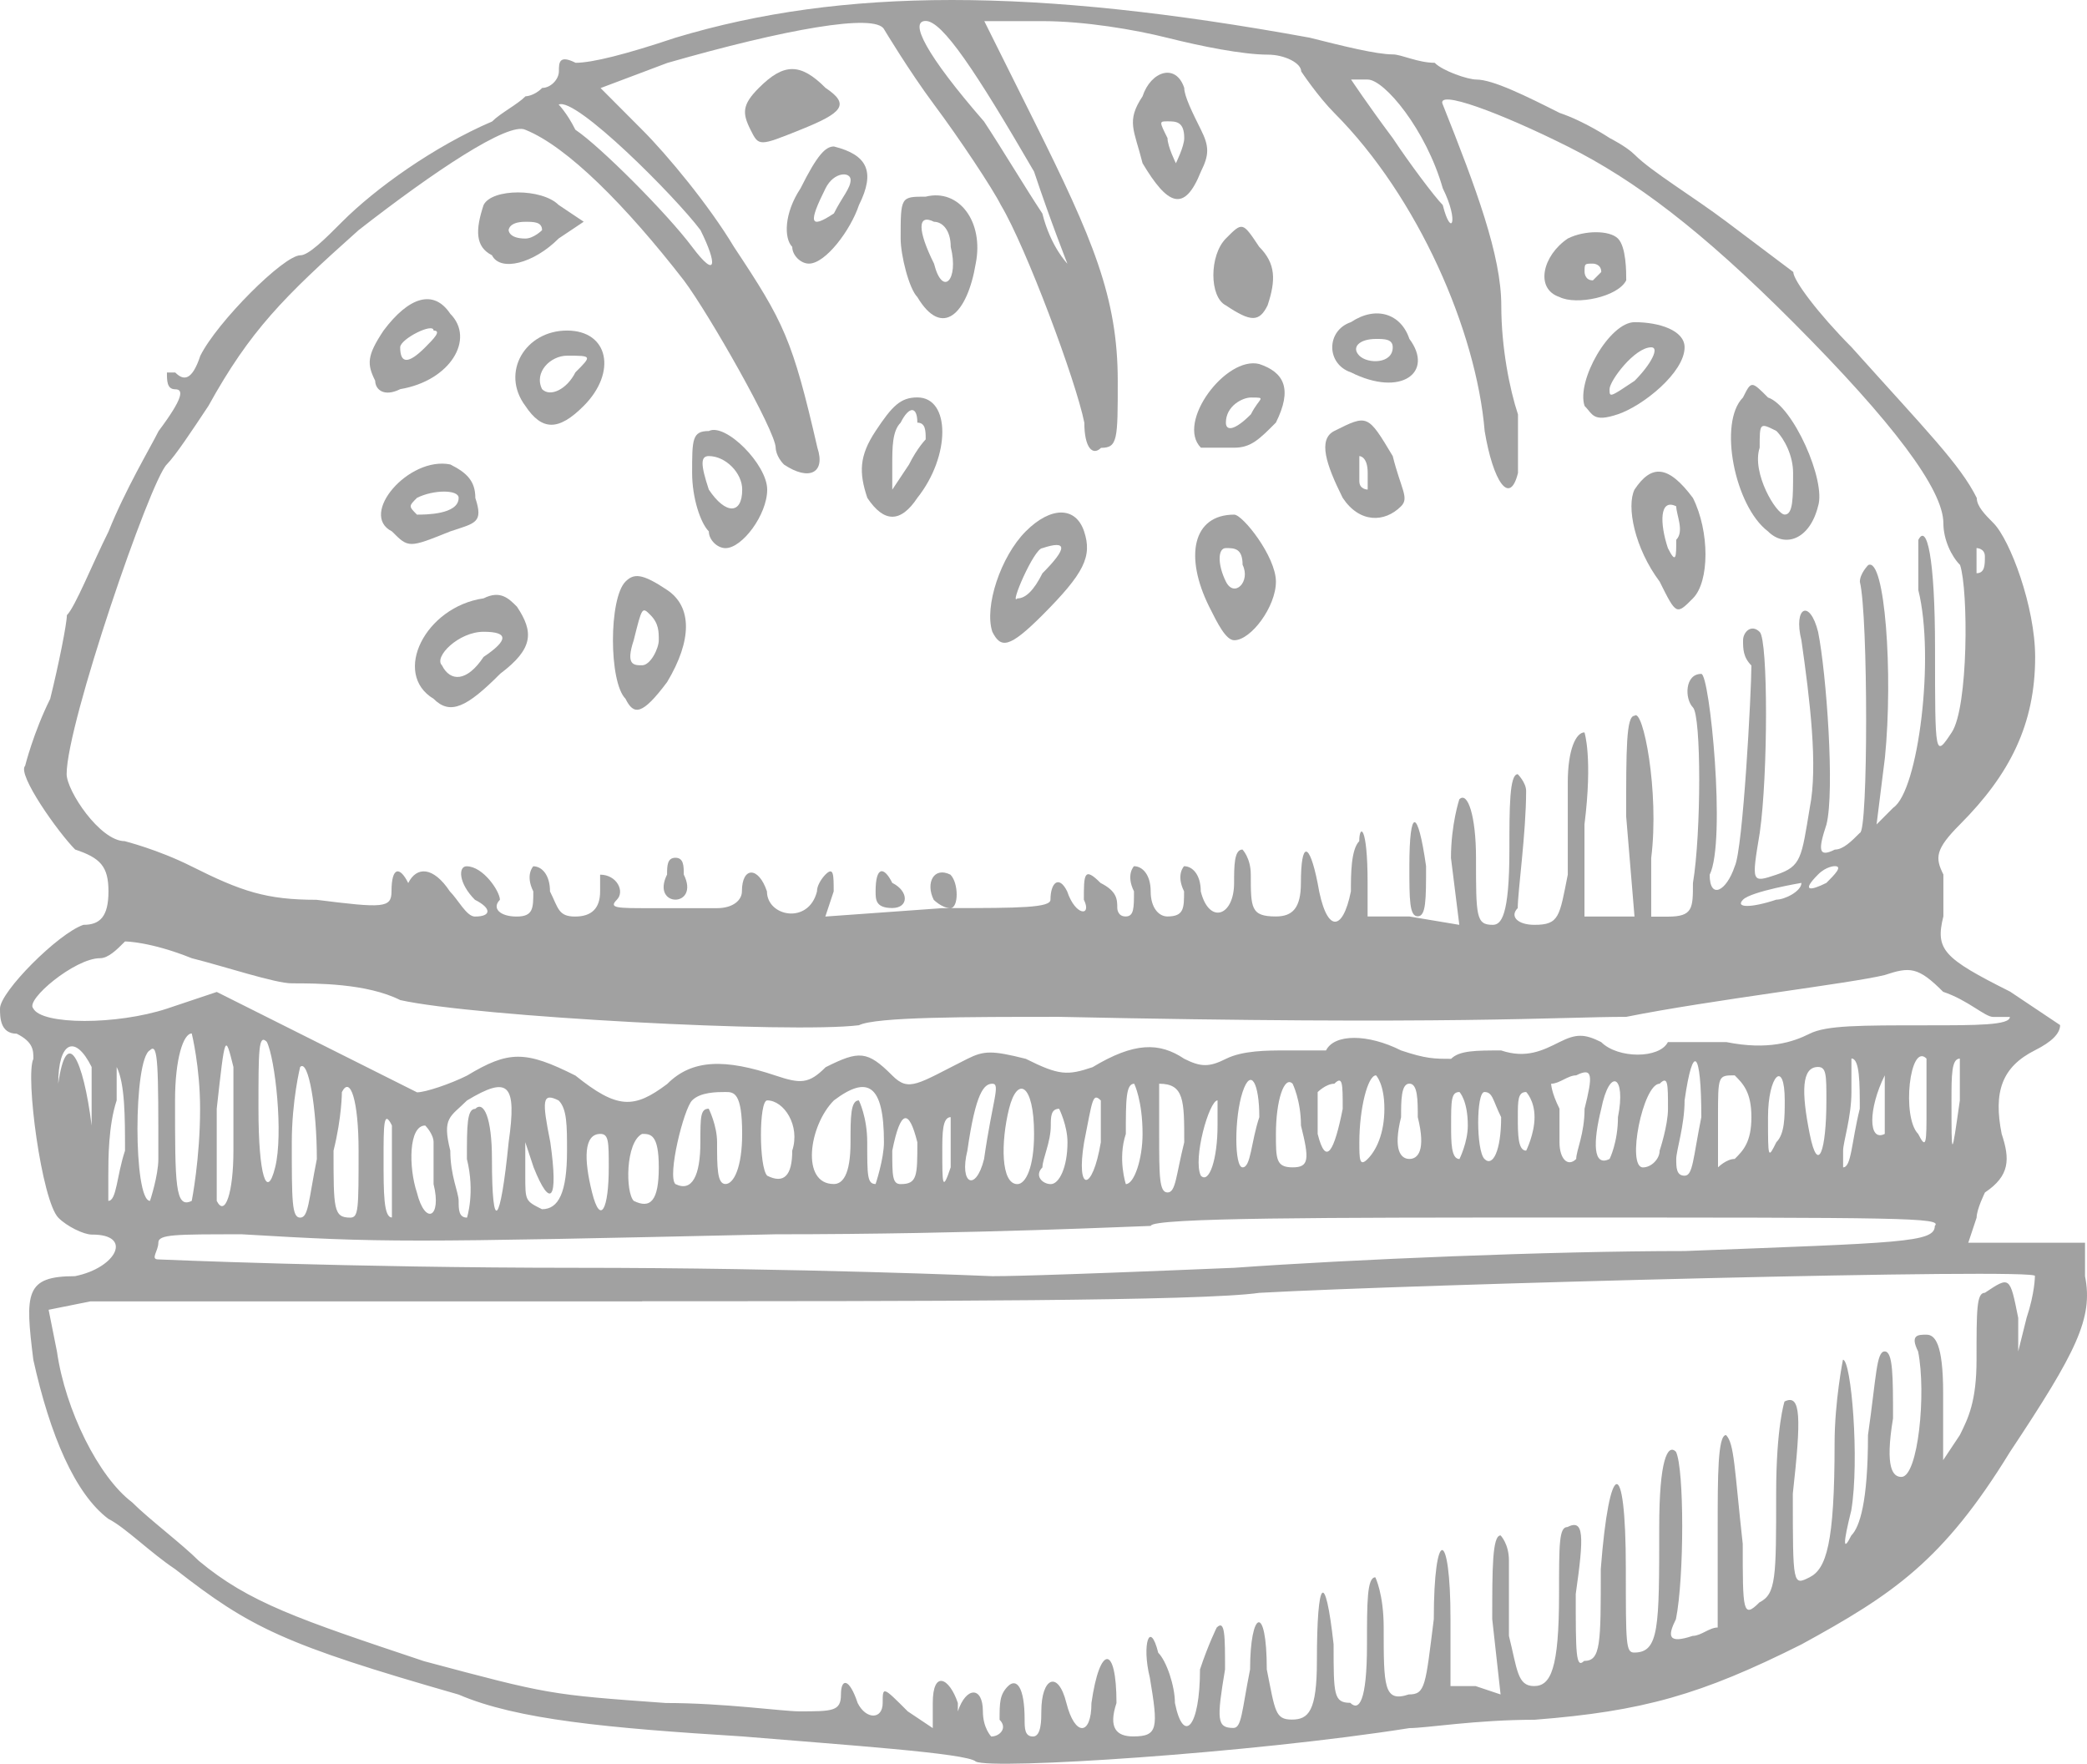 <?xml version="1.0" encoding="UTF-8"?> <svg xmlns="http://www.w3.org/2000/svg" viewBox="0 0 71 60" fill="none"><path d="M53.907 13.808C54.191 14.093 54.191 14.378 55.041 14.093C55.893 13.808 57.31 12.67 57.31 11.815C57.31 11.245 56.458 10.96 55.609 10.96C54.757 10.96 53.623 12.953 53.907 13.808ZM56.177 11.815C56.461 11.815 56.177 12.385 55.609 12.955C54.757 13.525 54.757 13.525 54.757 13.24C54.757 12.955 55.609 11.815 56.177 11.815Z" fill="#A1A1A1"></path><path d="M55.608 16.652C55.325 17.222 55.608 18.645 56.461 19.785C57.029 20.925 57.029 20.925 57.594 20.355C58.163 19.785 58.163 18.077 57.594 16.94C56.745 15.8 56.177 15.8 55.608 16.652ZM57.026 18.362C57.026 18.932 57.026 19.217 56.742 18.647C56.458 17.792 56.458 16.94 57.026 17.225C57.026 17.507 57.31 18.077 57.026 18.362Z" fill="#A1A1A1"></path><path d="M53.055 10.105C53.623 10.39 55.041 10.105 55.325 9.535C55.325 9.25 55.325 8.395 55.041 8.113C54.757 7.83 53.907 7.828 53.339 8.113C52.486 8.683 52.205 9.82 53.055 10.105ZM54.191 8.968C54.191 8.968 54.475 8.968 54.475 9.253L54.191 9.538C53.907 9.538 53.907 9.253 53.907 9.253C53.907 8.968 53.907 8.968 54.191 8.968Z" fill="#A1A1A1"></path><path d="M60.148 18.077C60.717 18.647 61.566 18.362 61.85 17.222C62.134 16.367 60.998 13.805 60.148 13.523C59.58 12.953 59.58 12.953 59.296 13.523C58.447 14.375 59.015 17.222 60.148 18.077ZM59.864 15.23C59.864 14.375 59.864 14.375 60.432 14.66C60.717 14.945 61.001 15.515 61.001 16.082C61.001 16.937 61.001 17.505 60.717 17.505C60.432 17.505 59.58 16.085 59.864 15.23Z" fill="#A1A1A1"></path><path d="M47.947 29.465C47.947 30.605 47.947 31.172 48.231 31.172C48.515 31.172 48.515 30.602 48.515 29.465C48.231 27.472 47.947 27.472 47.947 29.465Z" fill="#A1A1A1"></path><path d="M40.855 15.23H41.989C42.557 15.23 42.841 14.945 43.407 14.375C43.975 13.235 43.691 12.668 42.839 12.383C41.705 12.1 40.003 14.375 40.855 15.23ZM42.557 14.093C41.989 14.663 41.705 14.663 41.705 14.378C41.705 13.808 42.273 13.523 42.557 13.523C43.126 13.523 42.841 13.523 42.557 14.093Z" fill="#A1A1A1"></path><path d="M41.705 10.39C42.557 10.96 42.839 10.96 43.123 10.39C43.407 9.535 43.407 8.968 42.839 8.398C42.27 7.543 42.27 7.543 41.705 8.113C41.137 8.683 41.137 10.105 41.705 10.39Z" fill="#A1A1A1"></path><path d="M41.989 17.507C40.572 17.507 40.288 18.93 41.137 20.64C41.421 21.21 41.705 21.78 41.989 21.78C42.557 21.78 43.407 20.64 43.407 19.788C43.407 18.93 42.273 17.507 41.989 17.507ZM41.705 19.785C41.421 19.215 41.421 18.645 41.705 18.645C41.989 18.645 42.273 18.645 42.273 19.215C42.557 19.785 41.989 20.355 41.705 19.785Z" fill="#A1A1A1"></path><path d="M45.961 12.668C47.663 13.523 48.799 12.668 47.947 11.528C47.663 10.673 46.813 10.39 45.961 10.958C45.111 11.245 45.111 12.383 45.961 12.668ZM46.813 11.53C47.097 11.53 47.381 11.53 47.381 11.815C47.381 12.385 46.529 12.385 46.245 12.1C45.961 11.815 46.245 11.53 46.813 11.53Z" fill="#A1A1A1"></path><path d="M47.665 17.222C47.949 16.937 47.665 16.652 47.381 15.515C46.529 14.093 46.529 14.093 45.395 14.66C44.827 14.945 45.111 15.8 45.679 16.937C46.245 17.792 47.097 17.792 47.665 17.222ZM46.245 15.515C46.245 15.515 46.529 15.515 46.529 16.085C46.529 16.37 46.529 16.655 46.529 16.655C46.529 16.655 46.245 16.655 46.245 16.37C46.245 15.8 46.245 15.515 46.245 15.515Z" fill="#A1A1A1"></path><path d="M40.856 5.835C41.14 5.265 41.14 4.98 40.856 4.413C40.572 3.843 40.288 3.273 40.288 2.991C40.004 2.136 39.151 2.421 38.87 3.276C38.302 4.131 38.586 4.416 38.87 5.553C39.719 6.975 40.288 7.26 40.856 5.835ZM39.719 4.128C40.004 4.128 40.288 4.128 40.288 4.698C40.288 4.983 40.004 5.553 40.004 5.553C40.004 5.553 39.719 4.983 39.719 4.698C39.435 4.128 39.435 4.128 39.719 4.128Z" fill="#A1A1A1"></path><path d="M22.978 29.18C22.694 29.18 22.694 29.465 22.694 29.75C22.41 30.32 22.694 30.605 22.978 30.605C23.262 30.605 23.546 30.32 23.262 29.75C23.262 29.465 23.262 29.18 22.978 29.18Z" fill="#A1A1A1"></path><path d="M2.551 43.414C0.85 43.414 0.85 43.984 1.134 46.261C1.702 48.824 2.551 50.816 3.688 51.671C4.256 51.956 5.105 52.811 5.957 53.379C8.511 55.371 9.645 55.941 15.605 57.648C17.591 58.504 20.713 58.788 25.253 59.071C28.657 59.356 32.915 59.641 33.196 59.926C33.764 60.211 42.56 59.641 47.949 58.788C48.517 58.788 50.219 58.504 52.205 58.504C55.893 58.218 57.881 57.648 61.285 55.941C64.407 54.234 66.109 53.094 68.379 49.394C70.648 45.979 71.216 44.839 70.933 43.416V42.276H66.961L67.245 41.422C67.245 41.136 67.529 40.566 67.529 40.566C68.381 39.996 68.381 39.429 68.097 38.574C67.813 37.152 68.097 36.297 69.233 35.727C69.802 35.442 70.085 35.157 70.085 34.872C70.085 34.872 69.233 34.302 68.384 33.734C66.114 32.594 65.83 32.312 66.114 31.172V29.75C65.83 29.18 65.83 28.895 66.682 28.042C68.384 26.335 69.236 24.627 69.236 22.35C69.236 20.643 68.384 18.365 67.818 17.795C67.534 17.51 67.25 17.225 67.25 16.94C66.682 15.8 65.548 14.663 62.994 11.815C61.861 10.675 61.008 9.538 61.008 9.253C61.008 9.253 59.872 8.398 58.739 7.545C57.605 6.69 56.185 5.838 55.617 5.268C55.333 4.983 54.764 4.698 54.764 4.698C54.764 4.698 53.912 4.128 53.063 3.843C51.929 3.273 50.793 2.706 50.224 2.706C49.941 2.706 49.091 2.421 48.807 2.136C48.239 2.136 47.673 1.851 47.389 1.851C46.821 1.851 45.688 1.566 44.551 1.281C35.188 -0.427 28.662 -0.427 22.986 1.281C21.284 1.851 20.148 2.136 19.582 2.136C19.014 1.851 19.014 2.136 19.014 2.421C19.014 2.706 18.73 2.991 18.446 2.991C18.162 3.276 17.878 3.276 17.878 3.276C17.594 3.561 17.026 3.846 16.744 4.131C14.758 4.986 12.773 6.408 11.636 7.548C11.068 8.118 10.503 8.685 10.218 8.685C9.65 8.685 7.38 10.963 6.815 12.103C6.531 12.958 6.247 12.958 5.963 12.673C5.679 12.673 5.679 12.673 5.679 12.673C5.679 12.958 5.679 13.243 5.963 13.243C6.247 13.243 6.247 13.528 5.395 14.665C5.111 15.235 4.261 16.658 3.693 18.08C3.125 19.22 2.559 20.643 2.275 20.928C2.275 21.213 1.991 22.635 1.707 23.775C1.139 24.915 0.855 26.052 0.855 26.052C0.571 26.337 1.988 28.33 2.557 28.9C3.409 29.185 3.69 29.47 3.69 30.322C3.69 31.177 3.406 31.462 2.838 31.462C1.986 31.747 0 33.74 0 34.31C0 34.595 0 35.165 0.568 35.165C1.136 35.45 1.136 35.735 1.136 36.02C0.852 36.59 1.42 40.859 1.988 41.429C2.272 41.715 2.841 41.999 3.125 41.999C4.537 41.989 3.969 43.129 2.551 43.414ZM67.242 18.93C67.242 18.645 67.242 18.645 67.242 18.645C67.242 18.645 67.526 18.645 67.526 18.93C67.526 19.215 67.526 19.5 67.242 19.5C67.242 19.5 67.242 19.215 67.242 18.93ZM46.529 2.706C47.097 2.706 48.515 4.413 49.083 6.405C49.651 7.545 49.367 8.113 49.083 6.975C48.799 6.69 47.949 5.553 47.381 4.698C46.529 3.558 45.964 2.706 45.964 2.706C45.964 2.706 46.245 2.706 46.529 2.706ZM31.492 0.713C32.06 0.713 33.194 2.421 35.179 5.838C35.748 7.545 36.313 8.97 36.313 8.97C36.313 8.97 35.745 8.4 35.461 7.263C34.893 6.408 34.043 4.986 33.475 4.131C31.492 1.851 30.924 0.713 31.492 0.713ZM23.83 7.828C24.398 8.965 24.398 9.535 23.546 8.398C22.694 7.26 20.424 4.983 19.574 4.413C19.29 3.843 19.006 3.558 19.006 3.558C19.574 3.273 22.978 6.69 23.83 7.828ZM2.267 26.332C2.267 24.625 5.105 16.367 5.673 15.8C5.958 15.515 6.526 14.66 7.091 13.808C8.509 11.245 9.645 10.108 12.199 7.83C14.753 5.838 17.307 4.131 17.875 4.416C19.293 4.986 21.279 6.978 23.267 9.54C24.119 10.678 26.389 14.665 26.389 15.235C26.389 15.235 26.389 15.52 26.673 15.805C27.526 16.375 28.091 16.09 27.809 15.235C26.957 11.536 26.673 10.966 24.972 8.403C24.119 6.981 22.702 5.271 21.849 4.418L20.432 2.996L22.702 2.141C26.673 1.001 29.796 0.433 30.079 1.001C30.079 1.001 30.932 2.423 31.781 3.563C32.633 4.703 33.767 6.411 34.051 6.978C34.903 8.4 36.605 12.955 36.889 14.38C36.889 15.235 37.173 15.518 37.457 15.235C38.026 15.235 38.026 14.95 38.026 12.958C38.026 10.111 37.173 8.118 35.188 4.133L33.486 0.719H35.471C36.889 0.719 38.594 1.004 39.727 1.289C40.861 1.574 42.281 1.859 43.133 1.859C43.702 1.859 44.267 2.144 44.267 2.429C44.267 2.429 44.835 3.284 45.401 3.851C48.239 6.698 50.224 11.253 50.509 14.668C50.793 16.375 51.361 17.23 51.642 16.09V14.098C51.358 13.243 51.074 11.821 51.074 10.398C51.074 8.691 50.222 6.413 49.088 3.566C48.804 2.996 51.074 3.851 53.344 4.988C55.614 6.126 57.884 7.836 61.006 10.966C64.409 14.38 66.114 16.658 66.114 17.798C66.114 18.368 66.398 18.938 66.682 19.22C66.966 20.075 66.966 24.06 66.398 24.915C65.83 25.77 65.83 25.77 65.83 22.068C65.83 18.935 65.546 17.798 65.262 18.368C65.262 18.368 65.262 19.223 65.262 20.075C65.83 22.353 65.262 26.907 64.409 27.477L63.841 28.047L64.126 25.77C64.409 22.923 64.125 18.938 63.557 19.223C63.557 19.223 63.273 19.508 63.273 19.793C63.557 20.933 63.557 28.332 63.273 28.332C62.989 28.617 62.705 28.902 62.421 28.902C61.853 29.188 61.853 28.902 62.137 28.047C62.421 26.91 62.137 22.923 61.853 21.5C61.569 20.36 61.001 20.645 61.285 21.785C61.569 23.778 61.853 26.055 61.569 27.477C61.285 29.185 61.285 29.47 60.435 29.755C59.583 30.04 59.583 30.04 59.867 28.332C60.151 26.34 60.151 21.785 59.867 21.5C59.583 21.215 59.299 21.5 59.299 21.785C59.299 22.07 59.299 22.355 59.583 22.64C59.583 23.495 59.299 28.902 59.015 29.473C58.731 30.328 58.163 30.613 58.163 29.758C58.731 28.617 58.163 22.925 57.879 22.925C57.31 22.925 57.31 23.78 57.594 24.065C57.879 24.35 57.879 28.335 57.594 30.043C57.594 30.898 57.594 31.183 56.742 31.183H56.174V29.19C56.458 26.913 55.89 24.065 55.606 24.35C55.322 24.35 55.322 25.49 55.322 27.765L55.606 31.18H53.904V28.047C54.188 25.77 53.904 24.915 53.904 24.915C53.62 24.915 53.336 25.485 53.336 26.622V29.755C53.052 31.177 53.052 31.462 52.203 31.462C51.634 31.462 51.35 31.177 51.634 30.892C51.634 30.322 51.919 28.33 51.919 26.907C51.919 26.622 51.634 26.337 51.634 26.337C51.35 26.337 51.35 27.477 51.35 28.9C51.35 31.177 51.066 31.462 50.782 31.462C50.214 31.462 50.214 31.177 50.214 29.185C50.214 27.762 49.93 26.907 49.646 27.192C49.646 27.192 49.362 28.047 49.362 29.185L49.646 31.462L47.944 31.177H46.526V30.037C46.526 28.045 46.242 28.045 46.242 28.615C45.958 28.9 45.958 29.755 45.958 30.322C45.674 31.744 45.106 31.744 44.825 30.037C44.541 28.615 44.257 28.615 44.257 30.037C44.257 30.892 43.972 31.177 43.404 31.177C42.552 31.177 42.552 30.892 42.552 29.755C42.552 29.185 42.268 28.9 42.268 28.9C41.984 28.9 41.984 29.47 41.984 30.037C41.984 31.177 41.132 31.459 40.85 30.322C40.85 29.752 40.566 29.467 40.282 29.467C40.282 29.467 39.998 29.752 40.282 30.322C40.282 30.892 40.282 31.177 39.714 31.177C39.43 31.177 39.146 30.892 39.146 30.322C39.146 29.752 38.862 29.467 38.578 29.467C38.578 29.467 38.294 29.752 38.578 30.322C38.578 30.892 38.578 31.177 38.294 31.177C38.01 31.177 38.01 30.892 38.01 30.892C38.01 30.607 38.01 30.322 37.441 30.037C36.873 29.467 36.873 29.752 36.873 30.607C37.157 31.177 36.589 31.177 36.305 30.322C36.021 29.752 35.737 30.037 35.737 30.607C35.737 30.881 34.683 30.892 32.334 30.892C32.617 30.892 32.617 30.037 32.334 29.755C31.765 29.47 31.481 30.04 31.765 30.61C31.765 30.61 32.05 30.895 32.334 30.895C32.24 30.895 32.148 30.895 32.049 30.895L28.078 31.18L28.362 30.325C28.362 29.755 28.362 29.47 28.078 29.755C28.078 29.755 27.794 30.04 27.794 30.325C27.509 31.465 26.092 31.18 26.092 30.325C25.808 29.47 25.24 29.47 25.24 30.325C25.24 30.61 24.956 30.895 24.387 30.895H22.118C20.984 30.895 20.7 30.895 20.984 30.61C21.268 30.325 20.984 29.755 20.416 29.755C20.416 29.755 20.416 30.04 20.416 30.325C20.416 30.895 20.132 31.18 19.564 31.18C18.995 31.18 18.995 30.895 18.711 30.325C18.711 29.755 18.427 29.47 18.143 29.47C18.143 29.47 17.859 29.755 18.143 30.325C18.143 30.895 18.143 31.18 17.575 31.18C17.007 31.18 16.723 30.895 17.007 30.61C17.007 30.325 16.439 29.47 15.873 29.47C15.589 29.47 15.589 30.04 16.157 30.61C16.726 30.895 16.726 31.18 16.157 31.18C15.873 31.18 15.589 30.61 15.305 30.325C14.737 29.47 14.172 29.47 13.888 30.04C13.604 29.47 13.319 29.47 13.319 30.325C13.319 30.895 13.035 30.895 10.765 30.61C9.064 30.61 8.211 30.325 6.51 29.47C5.376 28.9 4.24 28.615 4.24 28.615C3.401 28.61 2.267 26.902 2.267 26.332ZM62.134 30.035C61.566 30.32 61.282 30.32 61.85 29.75C62.134 29.465 62.418 29.465 62.418 29.465C62.702 29.465 62.418 29.75 62.134 30.035ZM61.285 30.035C61.285 30.32 60.717 30.605 60.432 30.605C59.58 30.89 59.015 30.89 59.299 30.605C59.583 30.32 61.285 30.035 61.285 30.035ZM1.131 34.304C0.847 34.019 2.549 32.597 3.401 32.597C3.685 32.597 3.969 32.312 4.253 32.027C4.253 32.027 5.105 32.027 6.523 32.597C7.657 32.882 9.361 33.452 9.929 33.452C10.781 33.452 12.483 33.452 13.617 34.022C16.171 34.592 26.952 35.162 29.222 34.877C29.79 34.592 32.91 34.592 36.032 34.592C49.367 34.877 53.055 34.592 55.325 34.592C58.163 34.022 62.986 33.452 64.12 33.169C64.972 32.885 65.254 32.885 66.106 33.74C66.958 34.025 67.524 34.595 67.808 34.595C68.092 34.595 68.376 34.595 68.376 34.595C68.376 34.88 67.242 34.88 65.538 34.88C63.268 34.88 62.134 34.88 61.566 35.165C60.998 35.45 60.148 35.735 58.728 35.45C57.594 35.45 56.742 35.45 56.742 35.45C56.458 36.02 55.041 36.02 54.472 35.45C53.904 35.165 53.62 35.165 53.054 35.45C52.486 35.735 51.921 36.02 51.069 35.735C50.217 35.735 49.651 35.735 49.367 36.02C48.799 36.02 48.515 36.02 47.665 35.735C46.532 35.165 45.395 35.165 45.111 35.735C45.111 35.735 44.543 35.735 43.694 35.735C43.126 35.735 42.276 35.735 41.708 36.02C41.14 36.305 40.855 36.305 40.29 36.02C39.438 35.45 38.588 35.45 37.168 36.305C36.316 36.59 36.035 36.59 34.898 36.02C33.762 35.735 33.48 35.735 32.912 36.02C31.21 36.875 30.927 37.16 30.358 36.59C29.506 35.735 29.224 35.735 28.088 36.305C27.52 36.875 27.236 36.875 26.387 36.59C24.685 36.02 23.549 36.02 22.699 36.875C21.565 37.73 20.997 37.73 19.577 36.59C17.875 35.735 17.307 35.735 15.889 36.59C15.321 36.875 14.472 37.16 14.188 37.16C14.188 37.16 12.486 36.305 10.781 35.452L7.375 33.745L5.673 34.315C3.969 34.872 1.415 34.872 1.131 34.304ZM66.674 36.012C66.674 36.012 66.674 36.297 66.674 37.434C66.39 39.426 66.39 39.426 66.39 37.434C66.39 36.582 66.39 36.012 66.674 36.012ZM5.387 42.274C5.387 41.989 5.955 41.989 8.225 41.989C13.049 42.274 13.617 42.274 26.384 41.989C33.194 41.989 38.867 41.704 39.151 41.704C39.151 41.419 45.393 41.419 52.77 41.419C64.688 41.419 66.106 41.419 65.822 41.704C65.822 42.274 64.688 42.274 57.31 42.559C52.77 42.559 45.961 42.844 41.989 43.129C35.179 43.414 34.046 43.414 33.762 43.414C33.762 43.414 27.236 43.129 19.574 43.129C11.912 43.129 5.387 42.844 5.387 42.844C5.103 42.844 5.387 42.559 5.387 42.274ZM5.103 40.852C4.534 40.852 4.534 36.012 5.103 35.727C5.387 35.442 5.387 36.297 5.387 39.426C5.387 39.996 5.103 40.852 5.103 40.852ZM5.955 37.434C5.955 36.012 6.239 35.157 6.523 35.157C6.523 35.157 6.807 36.297 6.807 37.719C6.807 39.426 6.523 40.852 6.523 40.852C5.955 41.136 5.955 40.282 5.955 37.434ZM7.373 40.852V37.719C7.657 35.157 7.657 35.157 7.941 36.297V39.144C7.941 40.566 7.657 41.422 7.373 40.852ZM8.793 37.719C8.793 35.727 8.793 35.157 9.077 35.442C9.361 36.012 9.645 38.574 9.361 39.712C9.077 40.852 8.793 39.996 8.793 37.719ZM9.927 38.859C9.927 37.437 10.211 36.297 10.211 36.297C10.495 36.012 10.779 37.719 10.779 39.429C10.495 40.852 10.495 41.422 10.211 41.422C9.927 41.422 9.927 40.852 9.927 38.859ZM11.347 39.144C11.631 38.004 11.631 37.152 11.631 37.152C11.915 36.582 12.199 37.437 12.199 39.144C12.199 41.136 12.199 41.422 11.915 41.422C11.347 41.422 11.347 41.136 11.347 39.144ZM13.049 39.426C13.049 38.286 13.049 37.719 13.333 38.286C13.333 38.286 13.333 39.142 13.333 39.994C13.333 40.564 13.333 41.416 13.333 41.416C13.049 41.422 13.049 40.566 13.049 39.426ZM14.182 40.566C13.898 39.712 13.898 38.289 14.466 38.289C14.466 38.289 14.75 38.574 14.75 38.859V40.282C15.034 41.422 14.466 41.704 14.182 40.566ZM15.887 41.422C15.603 41.422 15.603 41.136 15.603 40.852C15.603 40.566 15.319 39.996 15.319 39.144C15.034 38.004 15.318 38.004 15.887 37.437C17.304 36.582 17.588 36.867 17.304 38.859C17.02 41.706 16.736 41.992 16.736 39.429C16.736 38.007 16.452 37.437 16.168 37.722C15.884 37.722 15.884 38.292 15.884 39.429C16.168 40.566 15.887 41.422 15.887 41.422ZM18.722 38.859C18.438 37.437 18.438 37.152 19.006 37.437C19.29 37.722 19.29 38.292 19.29 39.144C19.29 40.566 19.006 41.136 18.438 41.136C17.87 40.852 17.87 40.852 17.87 39.996V38.856L18.154 39.712C18.722 41.136 19.006 40.852 18.722 38.859ZM20.426 38.574C20.711 38.574 20.71 38.859 20.71 39.712C20.71 41.134 20.427 41.704 20.142 40.566C19.858 39.429 19.858 38.574 20.426 38.574ZM21.844 38.574C22.128 38.574 22.412 38.574 22.412 39.712C22.412 40.852 22.128 41.134 21.56 40.852C21.276 40.566 21.276 38.859 21.844 38.574ZM23.546 37.434C23.83 37.149 24.398 37.149 24.68 37.149C24.961 37.149 25.248 37.149 25.248 38.572C25.248 39.709 24.964 40.279 24.68 40.279C24.395 40.279 24.395 39.709 24.395 38.856C24.395 38.286 24.111 37.717 24.111 37.717C23.827 37.717 23.827 38.002 23.827 38.856C23.827 39.996 23.543 40.564 22.975 40.279C22.696 39.996 23.262 37.719 23.546 37.434ZM26.1 37.434C26.668 37.434 27.233 38.289 26.952 39.142C26.952 39.996 26.668 40.282 26.1 39.996C25.816 39.712 25.816 37.434 26.1 37.434ZM28.37 37.434C29.503 36.579 30.072 36.864 30.072 38.856C30.072 39.426 29.788 40.279 29.788 40.279C29.503 40.279 29.503 39.994 29.503 38.856C29.503 38.002 29.219 37.434 29.219 37.434C28.935 37.434 28.935 38.004 28.935 38.856C28.935 39.996 28.651 40.279 28.367 40.279C27.236 40.282 27.517 38.289 28.37 37.434ZM30.355 39.144C30.64 37.722 30.924 37.722 31.208 38.859C31.208 39.999 31.208 40.282 30.64 40.282C30.356 40.282 30.355 39.996 30.355 39.144ZM32.057 39.144C32.057 38.574 32.057 38.004 32.342 38.004C32.342 38.004 32.342 38.004 32.342 38.289V39.712C32.057 40.566 32.057 40.282 32.057 39.144ZM32.91 39.144C33.194 37.152 33.478 36.867 33.762 36.867C34.046 36.867 33.762 37.437 33.478 39.429C33.194 40.566 32.626 40.282 32.91 39.144ZM34.327 37.719C34.611 36.582 35.179 36.864 35.179 38.574C35.179 39.712 34.895 40.282 34.611 40.282C34.046 40.282 34.046 38.859 34.327 37.719ZM35.464 39.712C35.464 39.426 35.748 38.856 35.748 38.289C35.748 38.004 35.748 37.719 36.032 37.719C36.032 37.719 36.316 38.289 36.316 38.859C36.316 39.714 36.032 40.282 35.748 40.282C35.464 40.282 35.179 39.996 35.464 39.712ZM36.881 38.859C37.165 37.437 37.165 37.152 37.45 37.437C37.45 37.437 37.45 38.007 37.45 38.859C37.165 40.566 36.597 40.566 36.881 38.859ZM38.301 38.574C38.301 37.434 38.301 36.867 38.586 36.867C38.586 36.867 38.87 37.437 38.87 38.574C38.87 39.429 38.586 40.282 38.301 40.282C38.301 40.282 38.017 39.426 38.301 38.574ZM39.435 38.574C39.435 37.434 39.435 36.867 39.435 36.867C40.288 36.867 40.288 37.437 40.288 38.859C40.003 39.999 40.003 40.566 39.719 40.566C39.435 40.566 39.435 39.996 39.435 38.574ZM41.421 37.434C41.421 37.434 41.421 37.719 41.421 38.289C41.421 39.429 41.137 40.282 40.853 39.996C40.572 39.426 41.137 37.434 41.421 37.434ZM42.273 37.149C42.557 36.294 42.842 36.864 42.842 38.004C42.557 38.859 42.557 39.712 42.273 39.712C41.989 39.712 41.989 38.004 42.273 37.149ZM43.407 38.574C43.407 37.434 43.691 36.582 43.975 36.867C43.975 36.867 44.259 37.437 44.259 38.289C44.543 39.429 44.543 39.712 43.975 39.712C43.407 39.712 43.407 39.426 43.407 38.574ZM44.827 38.574V37.152C44.827 37.152 45.111 36.867 45.395 36.867C45.679 36.582 45.679 36.867 45.679 37.722C45.395 39.144 45.111 39.712 44.827 38.574ZM46.245 38.859C46.245 37.719 46.529 36.582 46.813 36.582C46.813 36.582 47.097 36.867 47.097 37.719C47.097 38.572 46.813 39.142 46.529 39.426C46.245 39.712 46.245 39.426 46.245 38.859ZM47.665 38.004C47.665 37.434 47.665 36.864 47.949 36.864C48.233 36.864 48.233 37.434 48.233 38.004C48.517 39.144 48.233 39.426 47.949 39.426C47.665 39.426 47.381 39.144 47.665 38.004ZM49.367 38.289C49.367 37.434 49.367 37.149 49.651 37.149C49.651 37.149 49.935 37.434 49.935 38.289C49.935 38.859 49.651 39.429 49.651 39.429C49.367 39.426 49.367 38.859 49.367 38.289ZM50.501 37.149C50.785 37.149 50.785 37.434 51.069 38.004C51.069 39.144 50.785 39.712 50.501 39.426C50.217 39.144 50.217 37.149 50.501 37.149ZM51.637 38.004C51.637 37.434 51.637 37.149 51.921 37.149C51.921 37.149 52.205 37.434 52.205 38.004C52.205 38.574 51.921 39.144 51.921 39.144C51.637 39.144 51.637 38.574 51.637 38.004ZM52.77 36.867C53.055 36.867 53.339 36.582 53.623 36.582C54.191 36.297 54.191 36.582 53.907 37.719C53.907 38.574 53.623 39.142 53.623 39.426C53.339 39.712 53.054 39.426 53.054 38.856V37.717C52.77 37.149 52.77 36.867 52.77 36.867ZM54.475 37.719C54.759 36.297 55.327 36.582 55.043 38.004C55.043 38.859 54.759 39.426 54.759 39.426C54.191 39.712 54.191 38.859 54.475 37.719ZM56.461 36.867C56.745 36.582 56.745 36.867 56.745 37.722C56.745 38.292 56.461 39.144 56.461 39.144C56.461 39.429 56.177 39.714 55.893 39.714C55.325 39.712 55.893 36.867 56.461 36.867ZM57.026 39.426C57.026 39.142 57.31 38.286 57.31 37.434C57.594 35.442 57.879 35.727 57.879 38.004C57.594 39.426 57.594 39.996 57.31 39.996C57.026 39.996 57.026 39.712 57.026 39.426ZM58.447 39.712C58.447 39.712 58.447 38.856 58.447 38.004C58.447 36.582 58.447 36.582 59.015 36.582C59.299 36.867 59.583 37.152 59.583 38.004C59.583 38.859 59.299 39.144 59.015 39.426C58.731 39.426 58.447 39.712 58.447 39.712ZM60.148 38.004C60.148 36.582 60.717 36.012 60.717 37.434C60.717 38.004 60.717 38.574 60.432 38.856C60.148 39.426 60.148 39.426 60.148 38.004ZM61.85 36.297C62.134 36.297 62.134 36.582 62.134 37.434C62.134 39.142 61.85 39.996 61.566 38.574C61.282 37.152 61.285 36.297 61.85 36.297ZM62.703 39.712C62.703 39.712 62.703 39.426 62.703 39.142C62.703 38.856 62.986 38.002 62.986 37.149C62.986 36.579 62.986 36.009 62.986 36.009C63.27 36.009 63.27 36.864 63.27 37.717C62.986 38.859 62.986 39.712 62.703 39.712ZM64.12 36.582V37.152C64.12 37.722 64.12 38.574 64.12 38.574C63.554 38.859 63.554 37.719 64.12 36.582ZM65.54 36.012C65.54 36.012 65.54 36.867 65.54 37.719C65.54 38.859 65.54 39.142 65.256 38.574C64.688 38.004 64.972 35.442 65.54 36.012ZM3.117 38.289C2.833 36.012 2.265 34.872 1.981 36.867C1.981 35.444 2.549 35.159 3.117 36.297V38.289ZM3.685 40.852C3.685 40.852 3.685 40.282 3.685 39.996C3.685 39.426 3.685 38.289 3.969 37.434V36.297C4.253 36.867 4.253 38.004 4.253 39.144C3.969 39.996 3.969 40.852 3.685 40.852ZM21.844 44.266C31.208 44.266 40.855 44.266 42.842 43.981C47.95 43.696 69.512 43.126 69.228 43.411C69.228 43.411 69.228 43.981 68.944 44.834L68.66 45.974V44.834C68.376 43.411 68.376 43.411 67.526 43.979C67.242 43.979 67.242 44.549 67.242 46.256C67.242 47.678 66.958 48.248 66.674 48.819L66.106 49.673V47.396C66.106 45.689 65.822 45.404 65.538 45.404C65.254 45.404 64.97 45.404 65.254 45.974C65.538 47.396 65.254 50.243 64.686 50.243C64.401 50.243 64.118 49.959 64.401 48.251C64.401 46.829 64.401 45.974 64.117 45.974C63.833 45.974 63.834 46.829 63.549 48.821C63.549 51.099 63.265 51.953 62.981 52.236C62.697 52.806 62.697 52.521 62.981 51.381C63.265 49.673 62.981 46.256 62.697 46.256C62.697 46.256 62.413 47.678 62.413 49.103C62.413 52.518 62.129 53.373 61.561 53.658C60.993 53.943 60.992 53.943 60.992 50.811C61.277 48.248 61.277 47.394 60.709 47.678C60.709 47.678 60.425 48.533 60.425 50.811C60.425 53.658 60.425 54.226 59.856 54.511C59.288 55.081 59.288 54.796 59.288 52.518C59.004 49.956 59.004 49.103 58.72 48.819C58.436 48.819 58.436 50.241 58.436 51.951C58.436 53.661 58.436 55.366 58.436 55.366C58.152 55.366 57.868 55.651 57.584 55.651C56.731 55.936 56.731 55.651 57.016 55.081C57.3 53.658 57.3 49.956 57.016 49.386C56.731 49.101 56.447 49.671 56.447 51.948C56.447 55.363 56.447 56.218 55.596 56.218C55.311 56.218 55.311 55.933 55.311 53.371C55.311 49.386 54.743 49.671 54.459 53.371C54.459 55.933 54.459 56.503 53.891 56.503C53.607 56.788 53.607 56.218 53.607 54.226C53.891 52.233 53.891 51.663 53.323 51.948C53.039 51.948 53.039 52.518 53.039 54.226C53.039 56.788 52.755 57.358 52.187 57.358C51.618 57.358 51.618 56.788 51.334 55.651V53.088C51.334 52.518 51.05 52.233 51.05 52.233C50.766 52.233 50.766 53.373 50.766 55.081L51.05 57.643L50.198 57.358H49.346V55.081C49.346 51.948 48.778 51.948 48.778 55.081C48.493 57.358 48.493 57.643 47.925 57.643C47.073 57.928 47.073 57.358 47.073 55.366C47.073 54.226 46.789 53.658 46.789 53.658C46.505 53.658 46.505 54.513 46.505 55.936C46.505 57.928 46.221 58.213 45.937 57.928C45.369 57.928 45.369 57.643 45.369 55.936C45.085 53.373 44.801 53.658 44.801 56.506C44.801 58.213 44.517 58.498 43.949 58.498C43.38 58.498 43.38 58.213 43.096 56.791C43.096 54.513 42.528 54.798 42.528 56.791C42.244 58.213 42.244 58.783 41.96 58.783C41.392 58.783 41.392 58.498 41.676 56.791C41.676 55.654 41.676 55.083 41.392 55.368C41.392 55.368 41.108 55.938 40.824 56.791C40.824 58.783 40.255 59.353 39.971 57.931C39.971 57.361 39.688 56.508 39.403 56.224C39.119 55.086 38.835 55.938 39.119 57.078C39.404 58.786 39.403 59.071 38.551 59.071C37.983 59.071 37.699 58.786 37.983 57.934C37.983 55.941 37.415 55.941 37.131 57.934C37.131 59.071 36.563 59.071 36.279 57.934C35.995 56.794 35.426 57.078 35.426 58.218C35.426 58.504 35.426 59.074 35.142 59.074C34.858 59.074 34.858 58.788 34.858 58.504C34.858 57.364 34.574 57.081 34.29 57.364C34.006 57.648 34.006 57.934 34.006 58.504C34.29 58.788 34.006 59.074 33.722 59.074C33.722 59.074 33.438 58.788 33.438 58.218C33.438 57.364 32.87 57.364 32.586 58.218V57.934C32.301 57.078 31.733 56.794 31.733 57.934V58.788L30.881 58.218C30.029 57.364 30.029 57.364 30.029 57.934C30.029 58.504 29.461 58.504 29.177 57.934C28.893 57.078 28.609 57.078 28.609 57.648C28.609 58.218 28.325 58.218 27.191 58.218C26.623 58.218 24.637 57.934 22.651 57.934C18.68 57.648 18.68 57.648 14.424 56.511C10.168 55.089 8.466 54.519 6.762 53.096C6.194 52.526 5.06 51.674 4.492 51.104C3.356 50.249 2.222 47.971 1.938 45.979L1.654 44.557L3.072 44.272H21.844V44.266Z" fill="#A1A1A1"></path><path d="M13.333 18.077C13.901 18.647 13.901 18.647 15.319 18.077C16.171 17.792 16.452 17.792 16.171 16.94C16.171 16.37 15.887 16.085 15.319 15.8C13.901 15.515 12.196 17.507 13.333 18.077ZM15.603 16.937C15.603 17.507 14.466 17.507 14.185 17.507C13.901 17.222 13.901 17.222 14.185 16.937C14.75 16.652 15.603 16.652 15.603 16.937Z" fill="#A1A1A1"></path><path d="M16.736 8.683C17.02 9.253 18.154 8.968 19.006 8.113L19.858 7.543L19.006 6.973C18.438 6.403 16.736 6.403 16.452 6.973C16.168 7.828 16.168 8.398 16.736 8.683ZM17.872 7.545C18.157 7.545 18.441 7.545 18.441 7.83C18.441 7.83 18.157 8.115 17.872 8.115C17.304 8.115 17.304 7.83 17.304 7.83C17.304 7.83 17.304 7.545 17.872 7.545Z" fill="#A1A1A1"></path><path d="M13.617 13.238C15.318 12.953 16.171 11.53 15.319 10.675C14.75 9.82 13.901 10.105 13.049 11.245C12.48 12.1 12.48 12.385 12.764 12.953C12.764 13.238 13.049 13.523 13.617 13.238ZM14.75 11.245C15.034 11.245 14.75 11.53 14.466 11.815C13.898 12.385 13.614 12.385 13.614 11.815C13.617 11.53 14.75 10.96 14.75 11.245Z" fill="#A1A1A1"></path><path d="M17.872 13.808C18.441 14.663 19.006 14.663 19.858 13.808C20.994 12.67 20.711 11.245 19.29 11.245C17.87 11.245 17.02 12.668 17.872 13.808ZM19.574 12.668C19.29 13.238 18.722 13.523 18.441 13.238C18.157 12.668 18.725 12.1 19.293 12.1C20.142 12.1 20.142 12.1 19.574 12.668Z" fill="#A1A1A1"></path><path d="M28.086 2.991C27.233 2.136 26.668 2.136 25.816 2.991C25.247 3.561 25.247 3.846 25.532 4.413C25.816 4.983 25.816 4.983 27.233 4.413C28.654 3.843 28.938 3.558 28.086 2.991Z" fill="#A1A1A1"></path><path d="M35.464 20.925C36.881 19.503 37.165 18.932 36.881 18.077C36.597 17.222 35.748 17.222 34.895 18.077C34.043 18.932 33.478 20.64 33.759 21.492C34.046 22.062 34.327 22.062 35.464 20.925ZM35.464 18.647C36.316 18.362 36.316 18.647 35.464 19.502C35.179 20.073 34.895 20.358 34.611 20.358C34.327 20.64 35.179 18.647 35.464 18.647Z" fill="#A1A1A1"></path><path d="M29.222 6.975C29.79 5.835 29.506 5.268 28.37 4.983C28.085 4.983 27.802 5.268 27.236 6.405C26.668 7.26 26.668 8.113 26.952 8.398C26.952 8.683 27.236 8.968 27.52 8.968C28.086 8.968 28.938 7.828 29.222 6.975ZM28.086 6.405C28.37 5.835 28.938 5.835 28.938 6.12C28.938 6.405 28.654 6.69 28.37 7.26C27.517 7.828 27.517 7.545 28.086 6.405Z" fill="#A1A1A1"></path><path d="M33.194 8.968C33.478 7.545 32.626 6.405 31.492 6.69C30.64 6.69 30.64 6.69 30.64 8.113C30.64 8.683 30.924 9.82 31.208 10.105C32.057 11.53 32.91 10.675 33.194 8.968ZM31.776 7.545C32.06 7.545 32.344 7.83 32.344 8.4C32.628 9.54 32.06 10.108 31.776 8.97C31.208 7.828 31.208 7.26 31.776 7.545Z" fill="#A1A1A1"></path><path d="M29.506 16.937C30.074 17.792 30.642 17.792 31.208 16.937C32.341 15.515 32.341 13.52 31.208 13.52C30.64 13.52 30.355 13.805 29.79 14.66C29.222 15.515 29.222 16.085 29.506 16.937ZM30.355 15.8C30.355 15.23 30.355 14.66 30.64 14.378C30.924 13.808 31.208 13.808 31.208 14.378C31.492 14.378 31.492 14.663 31.492 14.948C31.492 14.948 31.208 15.233 30.924 15.803L30.355 16.658V15.8Z" fill="#A1A1A1"></path><path d="M16.452 20.355C14.466 20.64 13.33 22.917 14.75 23.772C15.319 24.342 15.884 24.057 17.02 22.917C18.157 22.062 18.157 21.495 17.588 20.64C17.304 20.355 17.02 20.07 16.452 20.355ZM16.452 22.347C15.884 23.202 15.319 23.202 15.034 22.632C14.75 22.347 15.603 21.492 16.452 21.492C17.302 21.492 17.304 21.777 16.452 22.347Z" fill="#A1A1A1"></path><path d="M22.696 23.202C23.549 21.78 23.549 20.64 22.696 20.07C21.844 19.5 21.563 19.5 21.279 19.785C20.71 20.355 20.71 23.2 21.279 23.77C21.56 24.34 21.844 24.34 22.696 23.202ZM21.56 21.777C21.844 20.637 21.844 20.637 22.128 20.922C22.412 21.207 22.412 21.492 22.412 21.777C22.412 22.062 22.128 22.632 21.844 22.632C21.56 22.632 21.276 22.632 21.56 21.777Z" fill="#A1A1A1"></path><path d="M24.682 18.647C25.25 18.647 26.1 17.51 26.1 16.655C26.1 15.8 24.682 14.378 24.114 14.663C23.546 14.663 23.546 14.948 23.546 16.085C23.546 16.94 23.83 17.792 24.114 18.077C24.114 18.362 24.398 18.647 24.682 18.647ZM24.114 15.515C24.682 15.515 25.25 16.085 25.25 16.655C25.25 17.51 24.682 17.51 24.114 16.655C23.83 15.8 23.83 15.515 24.114 15.515Z" fill="#A1A1A1"></path><path d="M30.355 30.035C30.072 29.465 29.788 29.465 29.788 30.32C29.788 30.605 29.788 30.89 30.355 30.89C30.924 30.887 30.924 30.317 30.355 30.035Z" fill="#A1A1A1"></path></svg> 